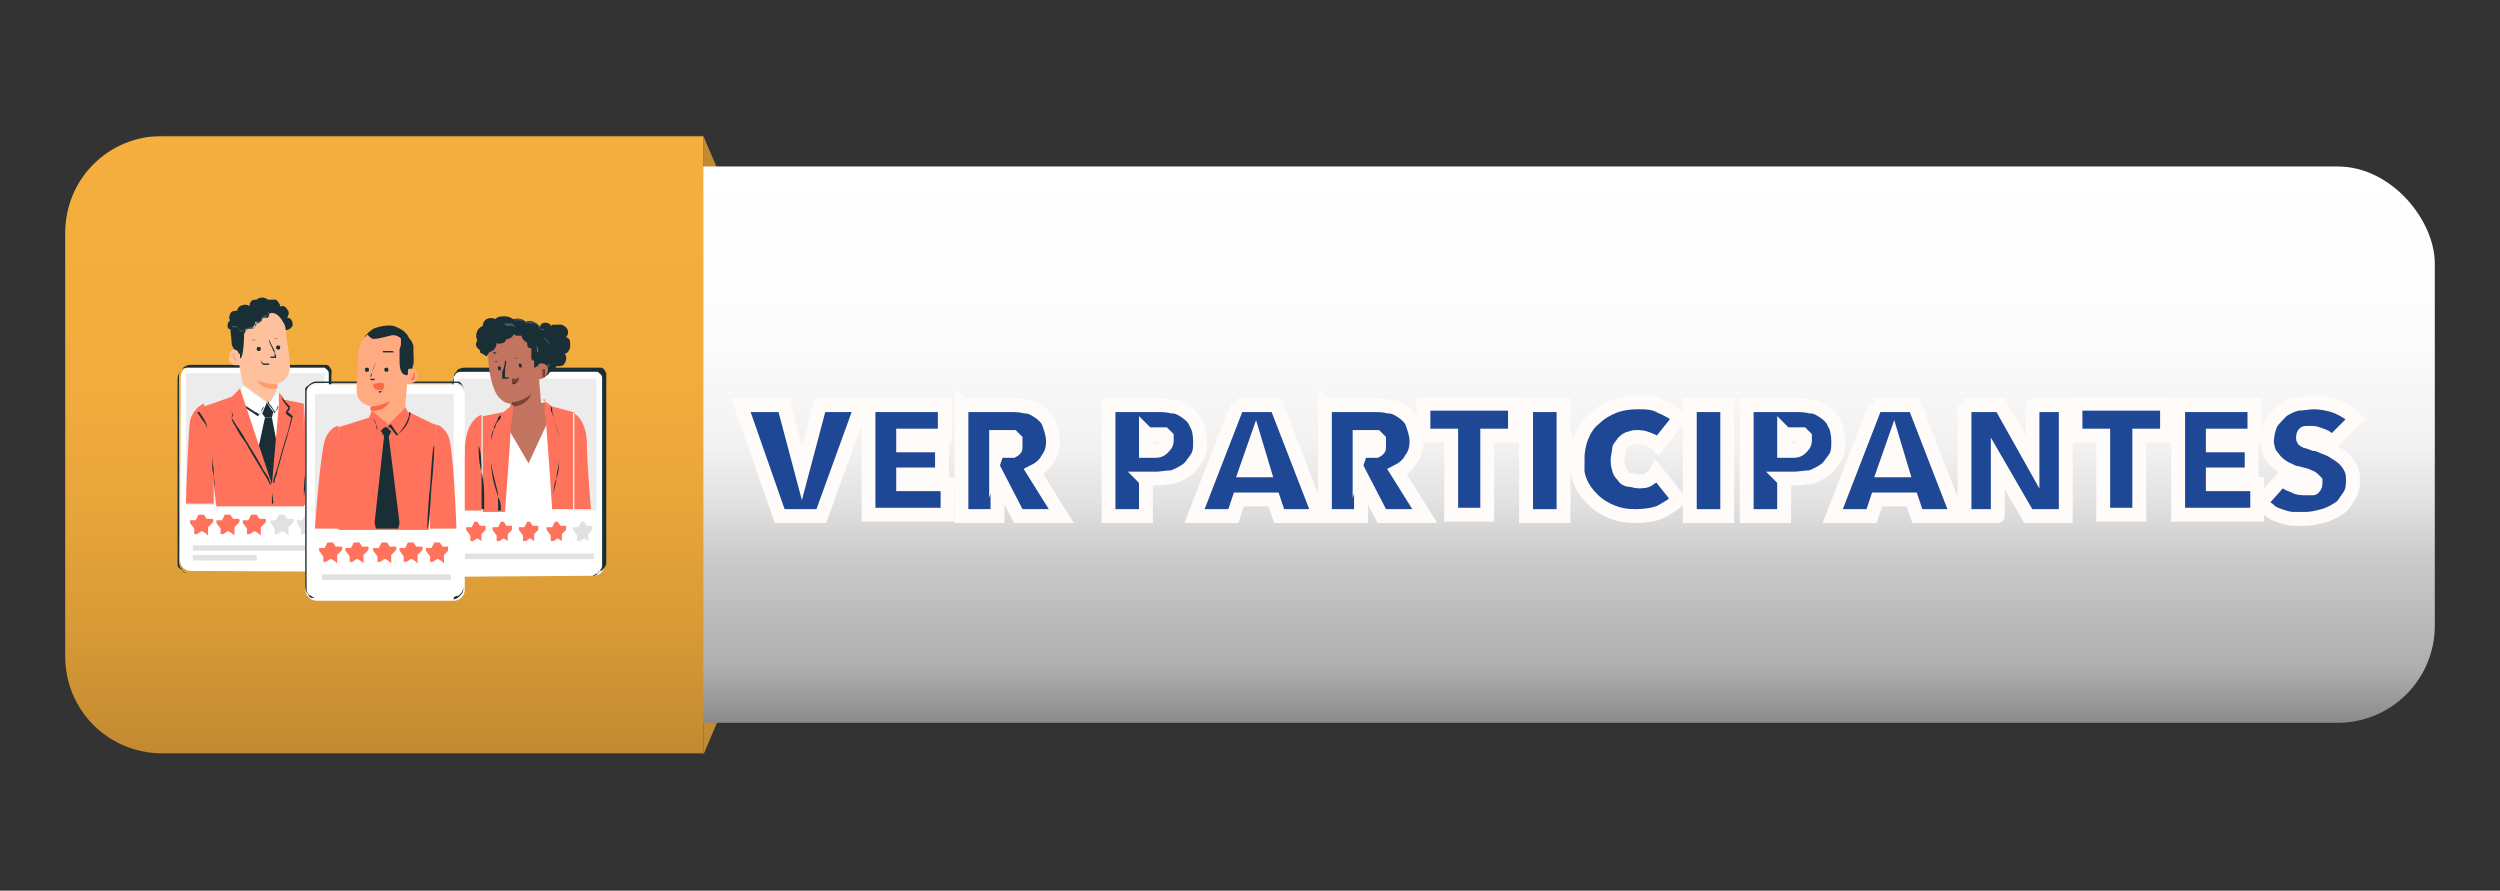 <?xml version="1.0" encoding="UTF-8"?>
<svg id="Capa_1" xmlns="http://www.w3.org/2000/svg" xmlns:xlink="http://www.w3.org/1999/xlink" version="1.1" viewBox="0 0 180.2 64.2">
  <rect x="0" y="0" width="180.2" height="64.2" fill="#333333" stroke="none"/>
  <!-- Generator: Adobe Illustrator 29.3.0, SVG Export Plug-In . SVG Version: 2.1.0 Build 146)  -->
  <defs>
    <style>
      .st0 {
        fill: #fb6a44;
      }

      .st1 {
        fill: #ff735d;
      }

      .st2 {
        fill: #375a64;
      }

      .st3 {
        fill: #1a2e35;
      }

      .st4 {
        fill: #ff9c6a;
      }

      .st5 {
        fill: #ffc19d;
      }

      .st6 {
        fill: #ffaa81;
      }

      .st7 {
        fill: #1e4896;
        stroke: #fffbf8;
        stroke-miterlimit: 10;
      }

      .st8 {
        fill: #c27460;
      }

      .st9 {
        fill: #fff;
      }

      .st10 {
        fill: url(#Degradado_sin_nombre);
      }

      .st11 {
        fill: #c28a31;
      }

      .st12 {
        fill: url(#Degradado_sin_nombre_2);
      }

      .st13 {
        fill: #e1e1e1;
      }

      .st14 {
        fill: #7c4235;
      }

      .st15 {
        fill: #ececec;
      }
    </style>
    <linearGradient id="Degradado_sin_nombre" data-name="Degradado sin nombre" x1="91" y1="54" x2="91" y2="13.8" gradientTransform="translate(0 66) scale(1 -1)" gradientUnits="userSpaceOnUse">
      <stop offset="0" stop-color="#d1d1d1"/>
      <stop offset="0" stop-color="#dadada"/>
      <stop offset="0" stop-color="#eee"/>
      <stop offset="0" stop-color="#fafafa"/>
      <stop offset="0" stop-color="#fff"/>
      <stop offset=".3" stop-color="#fcfcfc"/>
      <stop offset=".5" stop-color="#f2f2f2"/>
      <stop offset=".6" stop-color="#e2e2e2"/>
      <stop offset=".7" stop-color="#cbcbcb"/>
      <stop offset=".9" stop-color="#aeaeae"/>
      <stop offset="1" stop-color="#8a8a8a"/>
      <stop offset="1" stop-color="#7d7d7d"/>
    </linearGradient>
    <linearGradient id="Degradado_sin_nombre_2" data-name="Degradado sin nombre 2" x1="27.7" y1="56.1" x2="27.7" y2="11.8" gradientTransform="translate(0 66) scale(1 -1)" gradientUnits="userSpaceOnUse">
      <stop offset="0" stop-color="#c28a31"/>
      <stop offset="0" stop-color="#d09434"/>
      <stop offset="0" stop-color="#e4a339"/>
      <stop offset="0" stop-color="#f0ac3c"/>
      <stop offset="0" stop-color="#f5af3e"/>
      <stop offset=".4" stop-color="#f2ac3d"/>
      <stop offset=".6" stop-color="#e8a53a"/>
      <stop offset=".8" stop-color="#d89a36"/>
      <stop offset="1" stop-color="#c28a31"/>
    </linearGradient>
  </defs>
  <polygon class="st11" points="50.7 54.4 50.7 9.8 60.2 32.1 50.7 54.4"/>
  <rect class="st10" x="6.5" y="12" width="169" height="40.1" rx="7" ry="7"/>
  <path class="st12" d="M50.7,9.8H11.7c-3.9,0-7,3.1-7,7v30.5c0,3.9,3.1,7,7,7h39V9.8Z"/>
  <g>
    <g>
      <rect class="st9" x="32.6" y="26.7" width="10.9" height="14.8" rx=".8" ry=".8" transform="translate(-.2 .3) rotate(-.4)"/>
      <path class="st3" d="M42.8,41.5h0s.2,0,.3-.2c0,0,.3-.3.3-.5v-13.6c0-.2-.2-.3-.3-.4h-9.8c-.2,0-.4,0-.5.2s-.2.4-.2.6v13.3c0,.2,0,.3.2.4,0,0,.2.2.4.2h9.7-9.6c-.2,0-.3,0-.4-.3,0,0-.2-.3-.2-.5v-13.3c0-.2,0-.5.2-.6,0-.2.4-.3.6-.3h9.8c.2,0,.3.2.4.4v13.7c0,.2-.2.4-.3.5s-.3,0-.3.2h0l-.4.2Z"/>
    </g>
    <rect class="st13" x="33.5" y="39.9" width="9.3" height=".4"/>
    <g>
      <path class="st1" d="M34.4,37.6l.2.3h.4c0,0,0,.2,0,.3l-.3.3h0v.5c0,0,0,.2,0,0l-.3-.2h0l-.3.2s-.2,0-.2,0v-.4h0c0,0-.3-.4-.3-.4v-.2h.4c0,0,.2-.4.2-.4h.4Z"/>
      <path class="st1" d="M36.3,37.6l.2.3h.4c0,0,0,.2,0,.3l-.3.3h0v.5c0,0,0,.2,0,0l-.3-.2h0l-.3.2s-.2,0-.2,0v-.4h0c0,0-.3-.4-.3-.4v-.2h.4c0,0,.2-.4.2-.4h.4Z"/>
      <path class="st1" d="M38.2,37.6l.2.3h.4c0,0,0,.2,0,.3l-.3.3h0v.5c0,0,0,.2,0,0l-.3-.2h0l-.3.2s-.2,0-.2,0v-.4h0c0,0-.3-.4-.3-.4v-.2h.4c0,0,.2-.4.2-.4h.4Z"/>
      <path class="st1" d="M40.2,37.6l.2.3h.4c0,0,0,.2,0,.3l-.3.3h0v.5c0,0,0,.2,0,0l-.3-.2h0l-.3.2s-.2,0-.2,0v-.4h0c0,0-.3-.4-.3-.4v-.2h.4c0,0,.2-.4.2-.4h.4Z"/>
      <path class="st13" d="M42.1,37.6l.2.3h.4c0,0,0,.2,0,.3l-.3.3h0v.5c0,0,0,.2,0,0l-.3-.2h0l-.3.2s-.2,0-.2,0v-.4h0c0,0-.3-.4-.3-.4v-.2h.4c0,0,.2-.4.2-.4h.4Z"/>
    </g>
    <rect class="st15" x="33" y="27.3" width="10" height="9.5"/>
    <g>
      <g>
        <path class="st1" d="M41.2,29.7s1,.3,1.1,2.1c0,1.6.3,4.9.3,4.9h-1.2v-7h-.2Z"/>
        <polygon class="st8" points="36.2 30.9 36.8 29.4 39.3 29 40.1 31 38.3 34 36.2 30.9"/>
        <g>
          <path class="st3" d="M40.4,23.7c0-.2,0-.3-.3-.3s-.3,0-.4.1c0-.2-.4-.3-.6-.2s-.2.4-.3.6h-.2c-.3,0-.5.2-.6.5,0,.2,0,.5,0,.7-.2.2-.2.5,0,.7s.5.3.7.2c0,.4.2.7.5.8.3.1.7,0,.9-.4.2,0,.5,0,.6-.2s.2-.5,0-.7c.2,0,.4-.3.4-.6s0-.5-.3-.6c.2-.2.2-.5,0-.7s-.5-.3-.7-.1l.2.2Z"/>
          <path class="st3" d="M39.7,25.3c.2-.3-.2-.7-.4-.9v-.5c0-.1,0-.2-.3-.2-.2-.4-.7-.7-1.1-.5-.3-.3-.8-.3-1.1-.1,0,0-.2,0-.3.1h-.2c-.4,0-.8.3-.9.7,0,0-.2.2-.2.3,0,0,0,.1,0,.2,0,.3,0,.4,0,.5v.5c0,.2.2.4.2.6h0v.4s0,.1,0,.2v.2c0,.1.3.6.5.7l3.4-.4c.2,0,.4-.3.4-.6h0c.2-.2.2-.6,0-.8h0v-.4Z"/>
          <path class="st2" d="M36.7,23.1h.3c0-.1.2-.1.4-.1s.3.1.4.2h.6c.2,0,.4.3.5.5h.3q0,.1,0,.3v.4h0c.2.1.3.3.4.5v.3h0v.2h0v.7h0v.2c0,.1,0,.2-.2.2h-.2.2c0-.1,0-.2.2-.3v-.2h0v-.5h0v-.2h0v-.5c0-.2-.2-.3-.4-.5h0c0-.2,0-.3,0-.4h0c0-.1,0-.1-.2-.1h0c0-.2-.3-.4-.5-.5h-.6c0-.1-.3-.2-.4-.2h-.7Z"/>
          <path class="st8" d="M38.8,25.4c0-.6-.6-1.2-1.2-1.4-.4-.1-.7,0-.9,0-.4,0-.8.3-.8.3-.2,0-.8.8-.7,1.5,0,.8.2,1.7.4,2.2.4,1.1,1.2,1.1,1.2,1.1v.5l1.2.8,1-1.3-.3-3.7h0Z"/>
          <path class="st3" d="M35.9,26.6s0,.1.2.1c0,0,0,0,0-.2,0,0,0-.1-.2-.1,0,0,0,0,0,.2Z"/>
          <path class="st3" d="M35.6,26.1s0,0,.3-.1h.3-.2s-.2,0-.2.1h-.2Z"/>
          <path class="st3" d="M36.7,27.2h-.3v-.4c0-.5.2-.8,0-.8,0,0,0,.4-.2.8v.5h.4Z"/>
          <path class="st14" d="M36.8,29s.8,0,1.5-.6c0,0-.3.9-1.4.9v-.3h0Z"/>
          <path class="st3" d="M35.5,25.4h.6-.2s-.2,0-.2.1h0c0,.1-.2-.1-.2-.1Z"/>
          <path class="st3" d="M37.6,26.3s0,.1,0,.2c0,0-.2,0-.2-.1,0,0,0-.1,0-.2,0,0,.2,0,.2.1Z"/>
          <path class="st3" d="M37.7,25.8h-.3c-.2,0-.3.1-.3,0h.6Z"/>
          <path class="st3" d="M37.6,25h-.6.6Z"/>
          <path class="st8" d="M38.8,26.5s0-.3,0-.3c.2,0,.6-.1.7.4,0,.8-.8.8-.8.7v-.9h0Z"/>
          <path class="st14" d="M39.1,27.1h0s0-.2,0-.3v-.2h0,.2v.2c0,.2,0,.3,0,.4h-.2Z"/>
          <path class="st3" d="M35.1,25.7c0-.1.2-.3.2-.5,0,0,.2-.1.2-.2,0,0,0-.2,0-.3h0c.2,0,.3-.2.3-.4h.5c0,.1.3.2.4.1,0,0,.3-.1.3-.3,0,0,.2.1.3.1h.3c0,.2.2.4.4.5h0c0,.2,0,.4.3.4,0,.1,0,.3,0,.4h0v.3s0,.2.2.2v.2s0,.3,0,.3c.2,0,.4-.3.4-.4.2-.3-.2-.6-.2-1s-.3-.7-.5-1c0-.1-.2-.2-.3-.3,0-.1-.3-.2-.5-.2s-.4-.2-.7-.2-.8.2-1.2.4c0,0-.3.2-.4.3,0,.1-.2.3-.3.5,0,.3-.2.5-.2.8"/>
          <path class="st14" d="M37.2,27.3h-.3v.3s.2.1.3,0c0,0,.2-.1.2-.2v-.2"/>
          <path class="st3" d="M37.2,27.2s0,.2,0,.3c0,.1-.3.1-.3.2h0s.2,0,.3-.1c0,0,0-.2,0-.3h0c0-.1,0-.1,0-.1Z"/>
          <path class="st3" d="M34.3,24.8c0,.3.4.6.8.6s.7-.3.7-.7c0,.1.3.1.5,0s.2-.3.2-.5c.2,0,.5,0,.6-.3,0-.2,0-.5,0-.7,0-.2-.4-.4-.7-.4s-.5,0-.7.2c-.4-.2-.9,0-.9.5-.4.1-.6.7-.4,1"/>
          <path class="st2" d="M36.3,23.3h.5s.2,0,.3.2v.3h0s0,0,0,.2v.4-.2s0-.3,0-.3h0v-.2s0-.2-.2-.2h-.4l-.2-.2Z"/>
        </g>
        <path class="st9" d="M36.5,30.7c.2.3,1.6,2.7,1.6,2.7,0,0,1.6-3.5,1.6-3.4l1.4,4.7-.2,2.2h-4.9l.4-6.1h.1Z"/>
        <path class="st1" d="M39.1,28.8l.7.5,1.5.4v7c0,0-1.5,0-1.5,0,0,0-.4-6.2-.5-6.7s0-1.2,0-1.2h-.1Z"/>
        <path class="st1" d="M36.9,29.2l-.6.5-1.5.3v6.9c0,0,1.6,0,1.6,0,0,0,.4-5.3.4-5.8s.2-1.5.2-1.5v-.4h-.1Z"/>
        <path class="st1" d="M34.7,29.9s-.8.2-1.1,1.6c-.2.9-.3,5.3-.3,5.3h1.4s0-6.9,0-6.9Z"/>
      </g>
      <path class="st3" d="M34.9,36.7v-.8c0-.5,0-1.2-.2-1.9,0-.7,0-1.4-.2-1.9v-.8.8c0,.5,0,1.2.2,1.9,0,.7,0,1.4,0,1.9v.8h.1Z"/>
      <path class="st3" d="M41.5,31.6v2.6c0,1.4,0,2.6,0,2.6v-2.6c0-1.4,0-2.6,0-2.6Z"/>
      <path class="st3" d="M39.7,29.3h0v.2c0,.2.2.4.3.8,0,.3.2.7.3,1.2v1.5c0,.5,0,1-.2,1.5,0,.4-.2.8-.2,1.2s0,.6,0,.8v.2h0v-.2c0-.2,0-.5,0-.8,0-.3,0-.7.2-1.2,0-.4.2-.9.2-1.4v-1.5c0-.4-.2-.8-.3-1.2,0-.3-.2-.6-.2-.8v-.2h0Z"/>
      <path class="st3" d="M36.1,36.8h0v-.2c0-.2,0-.4-.2-.8,0-.6-.4-1.5-.5-2.5v-1.4c0-.4,0-.8.3-1.1,0-.3.3-.5.4-.7,0,0,0-.1,0-.2h0l-.2.2c0,.2-.2.4-.3.7,0,.3-.2.7-.2,1.1v1.4c0,1,.3,1.9.5,2.5,0,.3,0,.6,0,.8v.2h0Z"/>
    </g>
  </g>
  <g>
    <g>
      <rect class="st9" x="11" y="28.3" width="14.8" height="10.9" rx=".8" ry=".8" transform="translate(-15.4 52) rotate(-89.7)"/>
      <path class="st3" d="M23,41.2h.1s.2,0,.3-.2c.1,0,.3-.3.3-.5v-13.6c0-.2-.2-.3-.3-.4h-9.8c-.2,0-.4,0-.6.2-.1.2-.2.4-.2.6v13.3c0,.2,0,.3.2.4,0,0,.2.2.4.3h9.7-9.6c-.2,0-.3,0-.4-.3-.1,0-.2-.3-.2-.5v-13.3c0-.2,0-.4.2-.6s.4-.3.6-.3h9.8c.2,0,.3.2.4.4v13.7c0,.2-.2.4-.3.5-.1,0-.3,0-.3,0h0l-.3.2Z"/>
    </g>
    <rect class="st13" x="13.9" y="39.3" width="8.2" height=".4"/>
    <rect class="st13" x="13.9" y="40" width="4.6" height=".4"/>
    <g>
      <path class="st1" d="M14.7,37.1l.2.3h.4c.1,0,.1.2,0,.3l-.3.3h0v.5c0,0,0,.2-.1,0l-.3-.2h-.1l-.3.2s-.2,0-.2,0v-.4h0c0,0-.3-.4-.3-.4v-.2h.4c0,0,.2-.4.2-.4h.4Z"/>
      <path class="st1" d="M16.6,37.1l.2.3h.4c.1,0,.1.2,0,.3l-.3.3h0v.5c0,0,0,.2-.1,0l-.3-.2h-.1l-.3.2s-.2,0-.2,0v-.4h0c0,0-.3-.4-.3-.4v-.2h.4c0,0,.2-.4.2-.4h.4Z"/>
      <path class="st1" d="M18.5,37.1l.2.3h.4c.1,0,.1.2,0,.3l-.3.3h0v.5c0,0,0,.2-.1,0l-.3-.2h-.1l-.3.2s-.2,0-.2,0v-.4h0c0,0-.3-.4-.3-.4v-.2h.4c0,0,.2-.4.2-.4h.4Z"/>
      <path class="st13" d="M20.5,37.1l.2.3h.4c.1,0,.1.2,0,.3l-.3.3h0v.5c0,0,0,.2-.1,0l-.3-.2h-.1l-.3.2s-.2,0-.2,0v-.4h0c0,0-.3-.4-.3-.4v-.2h.4c0,0,.2-.4.2-.4h.4Z"/>
      <path class="st13" d="M22.4,37.1l.2.3h.4c.1,0,.1.2,0,.3l-.3.3h0v.5c0,0,0,.2-.1,0l-.3-.2h-.1l-.3.2s-.2,0-.2,0v-.4h0c0,0-.3-.4-.3-.4v-.2h.4c0,0,.2-.4.2-.4h.4Z"/>
    </g>
    <rect class="st15" x="13.4" y="26.9" width="10" height="9.5"/>
    <g>
      <g>
        <g>
          <path class="st3" d="M20.6,23.8c.2,0,.5-.2.5-.4s-.1-.5-.4-.5c.1-.2.2-.4,0-.6-.1-.2-.3-.3-.5-.2,0-.2-.2-.4-.3-.5h-.6c-.2-.2-.6-.2-.8,0-.2,0-.4,0-.5.3,0,.2,0,.4.1.6"/>
          <g>
            <g>
              <path class="st5" d="M18.4,22.1h.1c1.1,0,2,.7,2.1,1.7s.3,2,.3,2.6c0,1.1-1,1.3-1,1.3v.5l-.5.9-1.9-1.4-.6-3.3c-.2-1.1.3-2.2,1.5-2.3Z"/>
              <path class="st4" d="M19.9,27.7s-.7,0-1.4-.3c0,0,.4.8,1.5.6v-.3h-.1Z"/>
              <path class="st3" d="M20.2,25s0,.2-.1.2c0,0-.2,0-.2-.1,0,0,0-.2.1-.2,0,0,.2,0,.2.1Z"/>
              <path class="st3" d="M20.4,24.4h-.3c-.2,0-.3.1-.3,0h.6Z"/>
              <path class="st3" d="M18.8,25.1s0,.2-.1.2c0,0-.2,0-.2-.1,0,0,0-.2.1-.2,0,0,.2,0,.2.1Z"/>
              <path class="st3" d="M18.8,24.5h-.3c-.2,0-.3.1-.3,0h.6Z"/>
              <path class="st3" d="M19.5,25.7h.3c0-.2,0-.3-.1-.4-.2-.5-.4-.8-.3-.8,0,0,.2.4.4.8,0,.1,0,.2.1.3v.2h-.4Z"/>
              <path class="st3" d="M18.9,23.9h-.6.6Z"/>
              <path class="st3" d="M20.4,23.7h-.6.6Z"/>
              <path class="st3" d="M20.5,23.4s-.3-.7-.7-.8c-.4-.2-.6.3-.9.2-.4,0-.8-.2-1.1,0-.4.3-.2.6-.2,1,0,2-.3,2.5-.5,1.6,0,0-.3-.2-.4-.6,0-.5-.2-1.2,0-1.6,0-.3.3-.6.6-.8.5-.4,1.2-.5,1.7-.5s1.5.5,1.5,1.4h0Z"/>
              <path class="st5" d="M17.2,25.5c0-.2-.2-.3-.3-.3-.2,0-.4.2-.4.6,0,.7.8.5.8.5v-.8h-.1Z"/>
              <path class="st4" d="M17.1,26h0s-.2-.1-.2-.3v-.2h0c0-.1-.1-.1-.1,0v.2c0,.1.1.3.2.3h.1Z"/>
            </g>
            <path class="st3" d="M17.1,24c.1,0,.2.1.3.1s.2,0,.3-.2v-.2h.2c.2,0,.5-.2.5-.5h.3s.1,0,.2-.2c0,0,.1-.2.2-.1h.2s.1-.1.1-.2v-.3h.3s.2,0,.2-.1h0c-.1-.3-.4-.3-.6-.2,0-.2-.3-.4-.6-.4s-.5.1-.6.4c-.2-.1-.4-.2-.6-.1-.2,0-.4.2-.4.4-.2,0-.4,0-.5.2s-.1.4,0,.5c-.1,0-.2.2-.2.4s.2.3.3.2c0,.1,0,.3.1.3s.3,0,.3-.1"/>
            <path class="st2" d="M19.4,22.4h0c0,.1,0,.2-.2.3,0,0-.2.1-.3.1h0v.2s0,.1-.1.2h-.3c0,.1,0,.3-.2.4h-.4s0,.2-.2.2c0,0-.2.1-.3,0-.2,0-.3-.2-.3-.3h-.5.1c0,.1.1.1.2.1h.2c0,.1.2.3.3.3h.2l.2-.2h.4c.1,0,.2-.2.2-.4h.3s0-.1.1-.2v-.2h.3l.2-.2v-.2h0Z"/>
          </g>
        </g>
        <path class="st3" d="M19.4,26.2h-.4c-.2-.1-.2-.3-.2-.3h0c0,.1,0,.3.2.4h.4Z"/>
      </g>
      <path class="st9" d="M20.7,29.2l-.6-.9-.8.8-1.8-1.3-.4.8-.2,2.9v4.9l4.2-.2-.6-7h.2Z"/>
      <polygon class="st3" points="19.7 29.7 19.6 30.1 19.1 30.1 18.9 29.8 19.2 29.1 19.2 29 19.7 29.7"/>
      <path class="st3" d="M17.4,29h0s.1,0,.2.2c.2.1.5.3.8.5.1,0,.2.1.3.2h0c.1-.2.2-.5.3-.6v-.2h0v.3c-.1.2-.3.4-.4.6h0s-.2-.1-.3-.2c-.3-.2-.6-.4-.8-.5h-.2c0-.1.1-.3.1-.3Z"/>
      <path class="st3" d="M20.1,29.3h-.1c0,.1-.1.3-.2.4h0s0-.1-.1-.2c-.1-.2-.2-.3-.3-.4,0-.1-.1-.2-.1-.2v.2c.1.1.3.3.4.5,0,0,0,.1.1.2h0c0-.1.2-.3.2-.3h0c0-.1.1-.2.1-.2Z"/>
      <polygon class="st3" points="19.6 30.1 20 32.2 20.4 35.1 19.6 36.2 18.1 34.7 19.1 30.1 19.6 30.1"/>
      <g>
        <path class="st1" d="M20.4,28.6l-.3-.3v.9l-.5,5.7-2.3-6.9-.6.6-2,.7.9,7.2h6.3v-7.4c.1,0-1.5-.3-1.5-.3v-.2Z"/>
        <path class="st1" d="M15.4,35.8v-3.5c-.1,0-.7-3.2-.7-3.2,0,0-.7.2-1,1.2-.1.5-.3,5.3-.3,6h2v-.5Z"/>
        <path class="st1" d="M22,28.9l-.2,3.5v4h1.6c-.1-1.2-.1-5.4-.2-5.7-.2-1.5-1.2-1.7-1.2-1.7h0Z"/>
        <path class="st3" d="M19.7,34.9h0v-.2c0-.2.1-.4.2-.7.2-.6.4-1.5.7-2.4.2-.6.3-1.1.4-1.5h0c-.2-.1-.3-.2-.4-.3h0c0-.1.1-.3.2-.4h0c-.2-.2-.3-.4-.4-.5,0,0,0-.1-.1-.2h.1c.1.2.3.4.5.6h0c0,.1,0,.3-.2.4h0c.1,0,.3.2.4.3h0c-.1.5-.3,1-.4,1.5-.3.9-.5,1.8-.7,2.4,0,.3-.2.6-.2.7v.2h-.1Z"/>
        <path class="st3" d="M19.5,34.8h0s0,0-.1-.2c0-.2-.2-.4-.4-.7-.3-.6-.8-1.4-1.3-2.2-.2-.4-.5-.8-.7-1.1-.1-.2-.2-.3-.3-.5h0c0-.1,0-.2.1-.3h0s-.1,0-.2-.1h0v-.7h0v.6h0c0,.1.1.2.2.3h0s0,.1-.1.2h0c0,.3.2.5.3.7.2.4.4.7.7,1.1.5.9,1,1.7,1.3,2.2.2.3.3.5.4.7,0,0,0,0,.1.2h0v-.2Z"/>
        <path class="st3" d="M14.9,30.9s0-.3-.3-.6c-.2-.3-.4-.6-.4-.6h.2c0,.1.2.3.3.5.1.2.2.3.2.5v.2Z"/>
        <path class="st3" d="M22.2,30.9v.8c0,.5,0,1.2-.1,1.9,0,.9-.1,1.7-.2,2.2h0v.4h0q0,0,0,0v-.4h0c0-.5,0-1.3.2-2.2,0-.8.1-1.4.2-1.9v-.8h-.1Z"/>
      </g>
      <path class="st3" d="M19.7,36.3s0-.3-.1-.8v-.8,1.6h.1Z"/>
      <path class="st3" d="M15.5,35.6h0v-.5c0-.3-.1-.8-.2-1.3v-1.7h0q0-.1,0,0v.4c0,.3,0,.8.1,1.3,0,.5,0,1,.1,1.3v.4s0,0,0,0Z"/>
    </g>
  </g>
  <g>
    <g>
      <rect class="st9" x="22" y="27.7" width="11.5" height="15.6" rx=".8" ry=".8"/>
      <path class="st3" d="M32.7,43.2h0s.2,0,.4-.2.3-.3.3-.6v-14.4c0-.2-.2-.3-.4-.4h-10.2c-.2,0-.4.1-.6.3,0,0-.1.2-.1.3v14.2c0,.2,0,.3.2.5.1,0,.3.2.4.2h10-10.1c-.2,0-.3,0-.4-.3-.1,0-.2-.3-.2-.5v-14.2c0-.1,0-.2.2-.3.2-.2.4-.3.6-.3h10.2c.2,0,.3.2.4.4v14.4c0,.3-.2.5-.3.6s-.3,0-.4.2h0Z"/>
    </g>
    <rect class="st15" x="22.7" y="28.4" width="10" height="9.7"/>
    <g>
      <path class="st1" d="M31.4,30.6c-.2,0-1.6-.8-2-.9h0l-.2-.4h0l-2.4.3h0l-.2.5h0l-2.2.7v7.4h6.5l.6-7.5h0Z"/>
      <polygon class="st3" points="27.7 31.3 27 37.7 27.1 38.1 28.7 38.1 28.8 37.7 28 31.3 27.7 31.3"/>
      <g>
        <path class="st3" d="M29.4,27.5c.2-.4.3-.8.4-1.3v-1.3s-.2-.5-.3-.5v.4c-.3.4-.3.9-.3,1.3s0,.9.2,1.3"/>
        <path class="st6" d="M27.9,23.6h-.1c-1.1,0-1.9.8-2,1.9,0,1-.1,2.1-.1,2.6,0,1.1,1.1,1.2,1.1,1.2v.3l1.2,1,1.2-1.2.3-3.6c0-1.1-.5-2.1-1.6-2.2Z"/>
        <path class="st0" d="M26.7,29.3s.7,0,1.4-.4c0,0-.3.8-1.4.7v-.3Z"/>
        <path class="st3" d="M26.3,26.6s0,.2.1.2c0,0,.2,0,.2-.1,0,0,0-.2-.1-.2,0,0-.2,0-.2.1Z"/>
        <path class="st3" d="M26,26h.6-.6Z"/>
        <path class="st3" d="M27.7,26.6s0,.2.1.2c0,0,.2,0,.2-.1,0,0,0-.2-.1-.2,0,0-.2,0-.2.1Z"/>
        <path class="st3" d="M27.6,26h.6-.6Z"/>
        <path class="st3" d="M27,27.3h-.3c0-.2,0-.3.1-.4.2-.5.3-.8.3-.8,0,0-.2.4-.3.8,0,.1,0,.2-.1.3v.2h.3Z"/>
        <path class="st3" d="M27.6,25.4h.8c0-.1-.2-.1-.3-.1h-.5Z"/>
        <path class="st3" d="M26,25.5h.6-.6Z"/>
        <path class="st6" d="M29.4,26.6s.7-.2.7.5-.9.5-.9.5c0,0,.2-1,.2-1Z"/>
        <path class="st0" d="M29.6,27.4h0s.1-.1.2-.3v-.2h0c0-.1.1-.1.1,0v.2c0,.1,0,.3-.2.3h-.1Z"/>
        <path class="st3" d="M26.3,24.3c-.1,0,.3-.4.6-.6.5-.2,1.1-.3,1.5-.2.5.2.9.4,1.1.9s.3,1,.3,1.5,0,.3-.1.4c-.1.2-.3.2-.3.5v.2c-.1.1-.3,0-.4-.1-.2-.3-.2-.6-.2-1v-.7c0-.1.1-.2.1-.4v-.4h0c-.2-.2-.5-.3-.8-.2-.4.1-1.1.3-1.3.2-.3-.2-.3-.3-.3-.3,0,0-.2.2-.2.2Z"/>
        <path class="st0" d="M27.6,27.6h-.2c-.2,0-.3,0-.5.1,0,.5.5.4.6.4s.2-.2.2-.3h0c0-.1-.1-.2-.1-.2Z"/>
        <path class="st3" d="M27.3,28.2h.2s.1,0,.1-.2h0v-.2h-.5.5c0,.2,0,.4-.2.5h-.2.1Z"/>
      </g>
      <path class="st3" d="M29.5,29.7h0c0,.1,0,.3-.1.5-.1.3-.4.8-.8,1.2h0c-.2-.2-.3-.4-.5-.6h-.1c-.1,0-.2.2-.3.3l-.2.2h-.1s-.2,0-.2-.1v-.2c0-.1,0-.2-.1-.4,0-.2-.2-.4-.2-.5h0q0-.1,0,0c0,.1.1.3.2.5,0,.1,0,.2.1.4v.2s0,.1.2.1c0,0,.1,0,.2-.1l.2-.2c.1-.1.2-.3.3-.4h.1c.2.3.3.5.5.7h0c.5-.4.7-.8.8-1.1,0-.2.1-.3.1-.4h0c0-.1-.1-.1-.1-.1Z"/>
      <path class="st3" d="M27.5,31.1l.2.4h.3l.2-.4-.3-.3h-.2l-.3.3h0Z"/>
      <path class="st1" d="M24.4,30.7s-.5,0-.9.8c-.4.7-.8,6.6-.8,6.6h1.8v-1.8c.1,0-.1-5.6-.1-5.6Z"/>
      <path class="st1" d="M31.4,30.6s.5,0,.9.8c.4.7.6,6.7.6,6.7h-1.9v-2.2l.5-5.3h0Z"/>
      <path class="st3" d="M24.3,38.1h0v-5.8h0v5.8h0Z"/>
      <path class="st3" d="M31.3,32.1s0,1.3-.2,3c-.1,1.7-.2,3-.3,3,0,0,0-1.3.2-3,.1-1.7.2-3,.3-3Z"/>
    </g>
    <g>
      <path class="st1" d="M24,39.1l.2.3h.4c.1,0,.1.2,0,.3l-.3.3h0v.5c0,0,0,.2-.1,0l-.3-.2h-.1l-.3.2s-.2,0-.2,0v-.4h0c0,0-.3-.4-.3-.4v-.2h.4c0,0,.2-.4.2-.4h.4Z"/>
      <path class="st1" d="M25.9,39.1l.2.3h.4c.1,0,.1.2,0,.3l-.3.3h0v.5c0,0,0,.2-.1,0l-.3-.2h-.1l-.3.2s-.2,0-.2,0v-.4h0c0,0-.3-.4-.3-.4v-.2h.4c0,0,.2-.4.2-.4h.4Z"/>
      <path class="st1" d="M27.9,39.1l.2.3h.4c.1,0,.1.2,0,.3l-.3.3h0v.5c0,0,0,.2-.1,0l-.3-.2h-.1l-.3.2s-.2,0-.2,0v-.4h0c0,0-.3-.4-.3-.4v-.2h.4c0,0,.2-.4.2-.4h.4Z"/>
      <path class="st1" d="M29.8,39.1l.2.3h.4c.1,0,.1.2,0,.3l-.3.3h0v.5c0,0,0,.2-.1,0l-.3-.2h-.1l-.3.2s-.2,0-.2,0v-.4h0c0,0-.3-.4-.3-.4v-.2h.4c0,0,.2-.4.2-.4h.4Z"/>
      <path class="st1" d="M31.7,39.1l.2.3h.4c0,0,0,.2,0,.3l-.3.3h0v.5c0,0,0,.2-.1,0l-.3-.2h-.1l-.3.2s-.2,0-.2,0v-.4h0c0,0-.3-.4-.3-.4v-.2h.4c0,0,.2-.4.2-.4h.4Z"/>
    </g>
    <rect class="st13" x="23.2" y="41.4" width="9.3" height=".4"/>
  </g>
  <g>
    <path class="st7" d="M53.5,29.2h3l1.3,4.9h0l1.3-4.9h3l-2.9,8h-3l-2.8-8Z"/>
    <path class="st7" d="M62.6,29.2h5.5v2.2h-3v.7h2.8v2.1h-2.8v.7h3.2v2.2h-5.7v-8Z"/>
    <path class="st7" d="M69.3,29.2h3.4c.4,0,.8,0,1.2.1.4,0,.7.2,1,.4.3.2.6.5.7.8s.3.8.3,1.3-.1.9-.4,1.3c-.2.4-.6.7-1,.9l2,3.2h-3.1l-1.5-2.9h0v2.9h-2.6v-8ZM71.9,32.5h.5c0,0,.2,0,.3,0,.1,0,.2,0,.3,0,0,0,.2-.1.2-.2,0,0,0-.2,0-.3s0-.3,0-.3-.1-.1-.2-.2c0,0-.2,0-.3,0,0,0-.2,0-.3,0h-.6v1.3Z"/>
    <path class="st7" d="M82.6,34.6v2.6h-2.7v-8h3.4c.4,0,.8,0,1.2.1.4,0,.7.2,1,.4s.6.5.7.8c.2.3.3.8.3,1.3s0,.9-.3,1.3-.4.6-.7.8c-.3.2-.7.4-1,.5-.4,0-.8.1-1.2.1h-.8ZM82.6,31.2v1.3h.6c.2,0,.4,0,.6-.2s.3-.3.3-.5,0-.2,0-.3c0,0-.1-.1-.2-.2,0,0-.2,0-.3,0,0,0-.2,0-.3,0h-.6Z"/>
    <path class="st7" d="M89.1,29.2h2.9l3.1,8h-2.9l-.4-1.2h-2.5l-.4,1.2h-2.8l3.1-8ZM90.5,31.9l-.7,2h1.3l-.6-2Z"/>
    <path class="st7" d="M95.5,29.2h3.4c.4,0,.8,0,1.2.1.4,0,.7.2,1,.4.3.2.6.5.7.8s.3.8.3,1.3-.1.9-.4,1.3c-.2.4-.6.7-1,.9l2,3.2h-3.1l-1.5-2.9h0v2.9h-2.6v-8ZM98.1,32.5h.5c0,0,.2,0,.3,0,.1,0,.2,0,.3,0,0,0,.2-.1.2-.2,0,0,0-.2,0-.3s0-.3,0-.3-.1-.1-.2-.2c0,0-.2,0-.3,0,0,0-.2,0-.3,0h-.6v1.3Z"/>
    <path class="st7" d="M107.3,37.1h-2.7v-5.7h-2v-2.3h6.6v2.3h-2v5.7Z"/>
    <path class="st7" d="M110,29.2h2.7v8h-2.7v-8Z"/>
    <path class="st7" d="M113.7,33.2c0-.6.1-1.2.3-1.7s.5-1,.9-1.3c.4-.4.9-.7,1.4-.9.5-.2,1.1-.3,1.7-.3s1.2,0,1.7.3c.5.2,1,.5,1.4.8l-1.6,2c-.2-.2-.3-.3-.6-.4-.2-.1-.5-.2-.8-.2s-.4,0-.6.1c-.2,0-.4.2-.5.3-.1.2-.3.3-.3.5s-.1.5-.1.7,0,.5.1.7c0,.2.2.4.3.5.1.2.3.3.5.3.2,0,.4.1.6.1.3,0,.6,0,.8-.2.2-.1.4-.3.5-.5l1.6,2c-.4.4-.8.6-1.3.9-.5.2-1.1.3-1.8.3s-1.2-.1-1.7-.3-1-.5-1.4-.9c-.4-.4-.7-.8-.9-1.3-.2-.5-.3-1.1-.3-1.7Z"/>
    <path class="st7" d="M121.8,29.2h2.7v8h-2.7v-8Z"/>
    <path class="st7" d="M128.6,34.6v2.6h-2.7v-8h3.4c.4,0,.8,0,1.2.1.4,0,.7.2,1,.4s.6.5.7.8c.2.3.3.8.3,1.3s0,.9-.3,1.3-.4.6-.7.8c-.3.2-.7.4-1,.5-.4,0-.8.1-1.2.1h-.8ZM128.6,31.2v1.3h.6c.2,0,.4,0,.6-.2s.3-.3.3-.5,0-.2,0-.3c0,0-.1-.1-.2-.2,0,0-.2,0-.3,0,0,0-.2,0-.3,0h-.6Z"/>
    <path class="st7" d="M135.1,29.2h2.9l3.1,8h-2.9l-.4-1.2h-2.5l-.4,1.2h-2.8l3.1-8ZM136.5,31.9l-.7,2h1.3l-.6-2Z"/>
    <path class="st7" d="M141.5,29.2h2.7l2.3,4.1h0v-4.1c-.1,0,2.4,0,2.4,0v8h-2.7l-2.2-3.8h0v3.8c.1,0-2.4,0-2.4,0v-8Z"/>
    <path class="st7" d="M154.3,37.1h-2.7v-5.7h-2v-2.3h6.6v2.3h-2v5.7Z"/>
    <path class="st7" d="M157,29.2h5.5v2.2h-3v.7h2.8v2.1h-2.8v.7h3.2v2.2h-5.7v-8Z"/>
    <path class="st7" d="M166.3,37.4c-.3,0-.6,0-1,0-.3,0-.6-.1-.9-.2-.3-.1-.6-.2-.8-.4s-.5-.3-.7-.5l1.6-1.8c.2.2.4.4.8.5.3.2.6.2,1,.2s.3,0,.4,0,.2-.2.2-.3,0-.1,0-.2c0,0-.1-.1-.2-.2s-.2-.1-.4-.2-.4-.1-.7-.2c-.3,0-.5-.2-.8-.3-.2-.1-.5-.3-.7-.5s-.3-.4-.5-.6c-.1-.3-.2-.6-.2-.9s.1-.9.3-1.3c.2-.3.5-.6.8-.9.3-.2.7-.4,1.1-.5.4,0,.8-.1,1.2-.1s1.1.1,1.6.3c.5.2,1,.5,1.4.9l-1.7,1.7c-.2-.2-.4-.4-.7-.5s-.5-.2-.7-.2-.4,0-.5,0c-.1,0-.2.1-.2.3s0,.2.2.3c.1,0,.3.1.6.2.3,0,.6.2.9.3.3.1.6.3.9.5.3.2.5.4.7.7.2.3.3.6.3,1s0,.9-.3,1.3-.4.7-.8.9c-.3.2-.7.4-1.1.5-.4.1-.8.2-1.2.2Z"/>
  </g>
</svg>